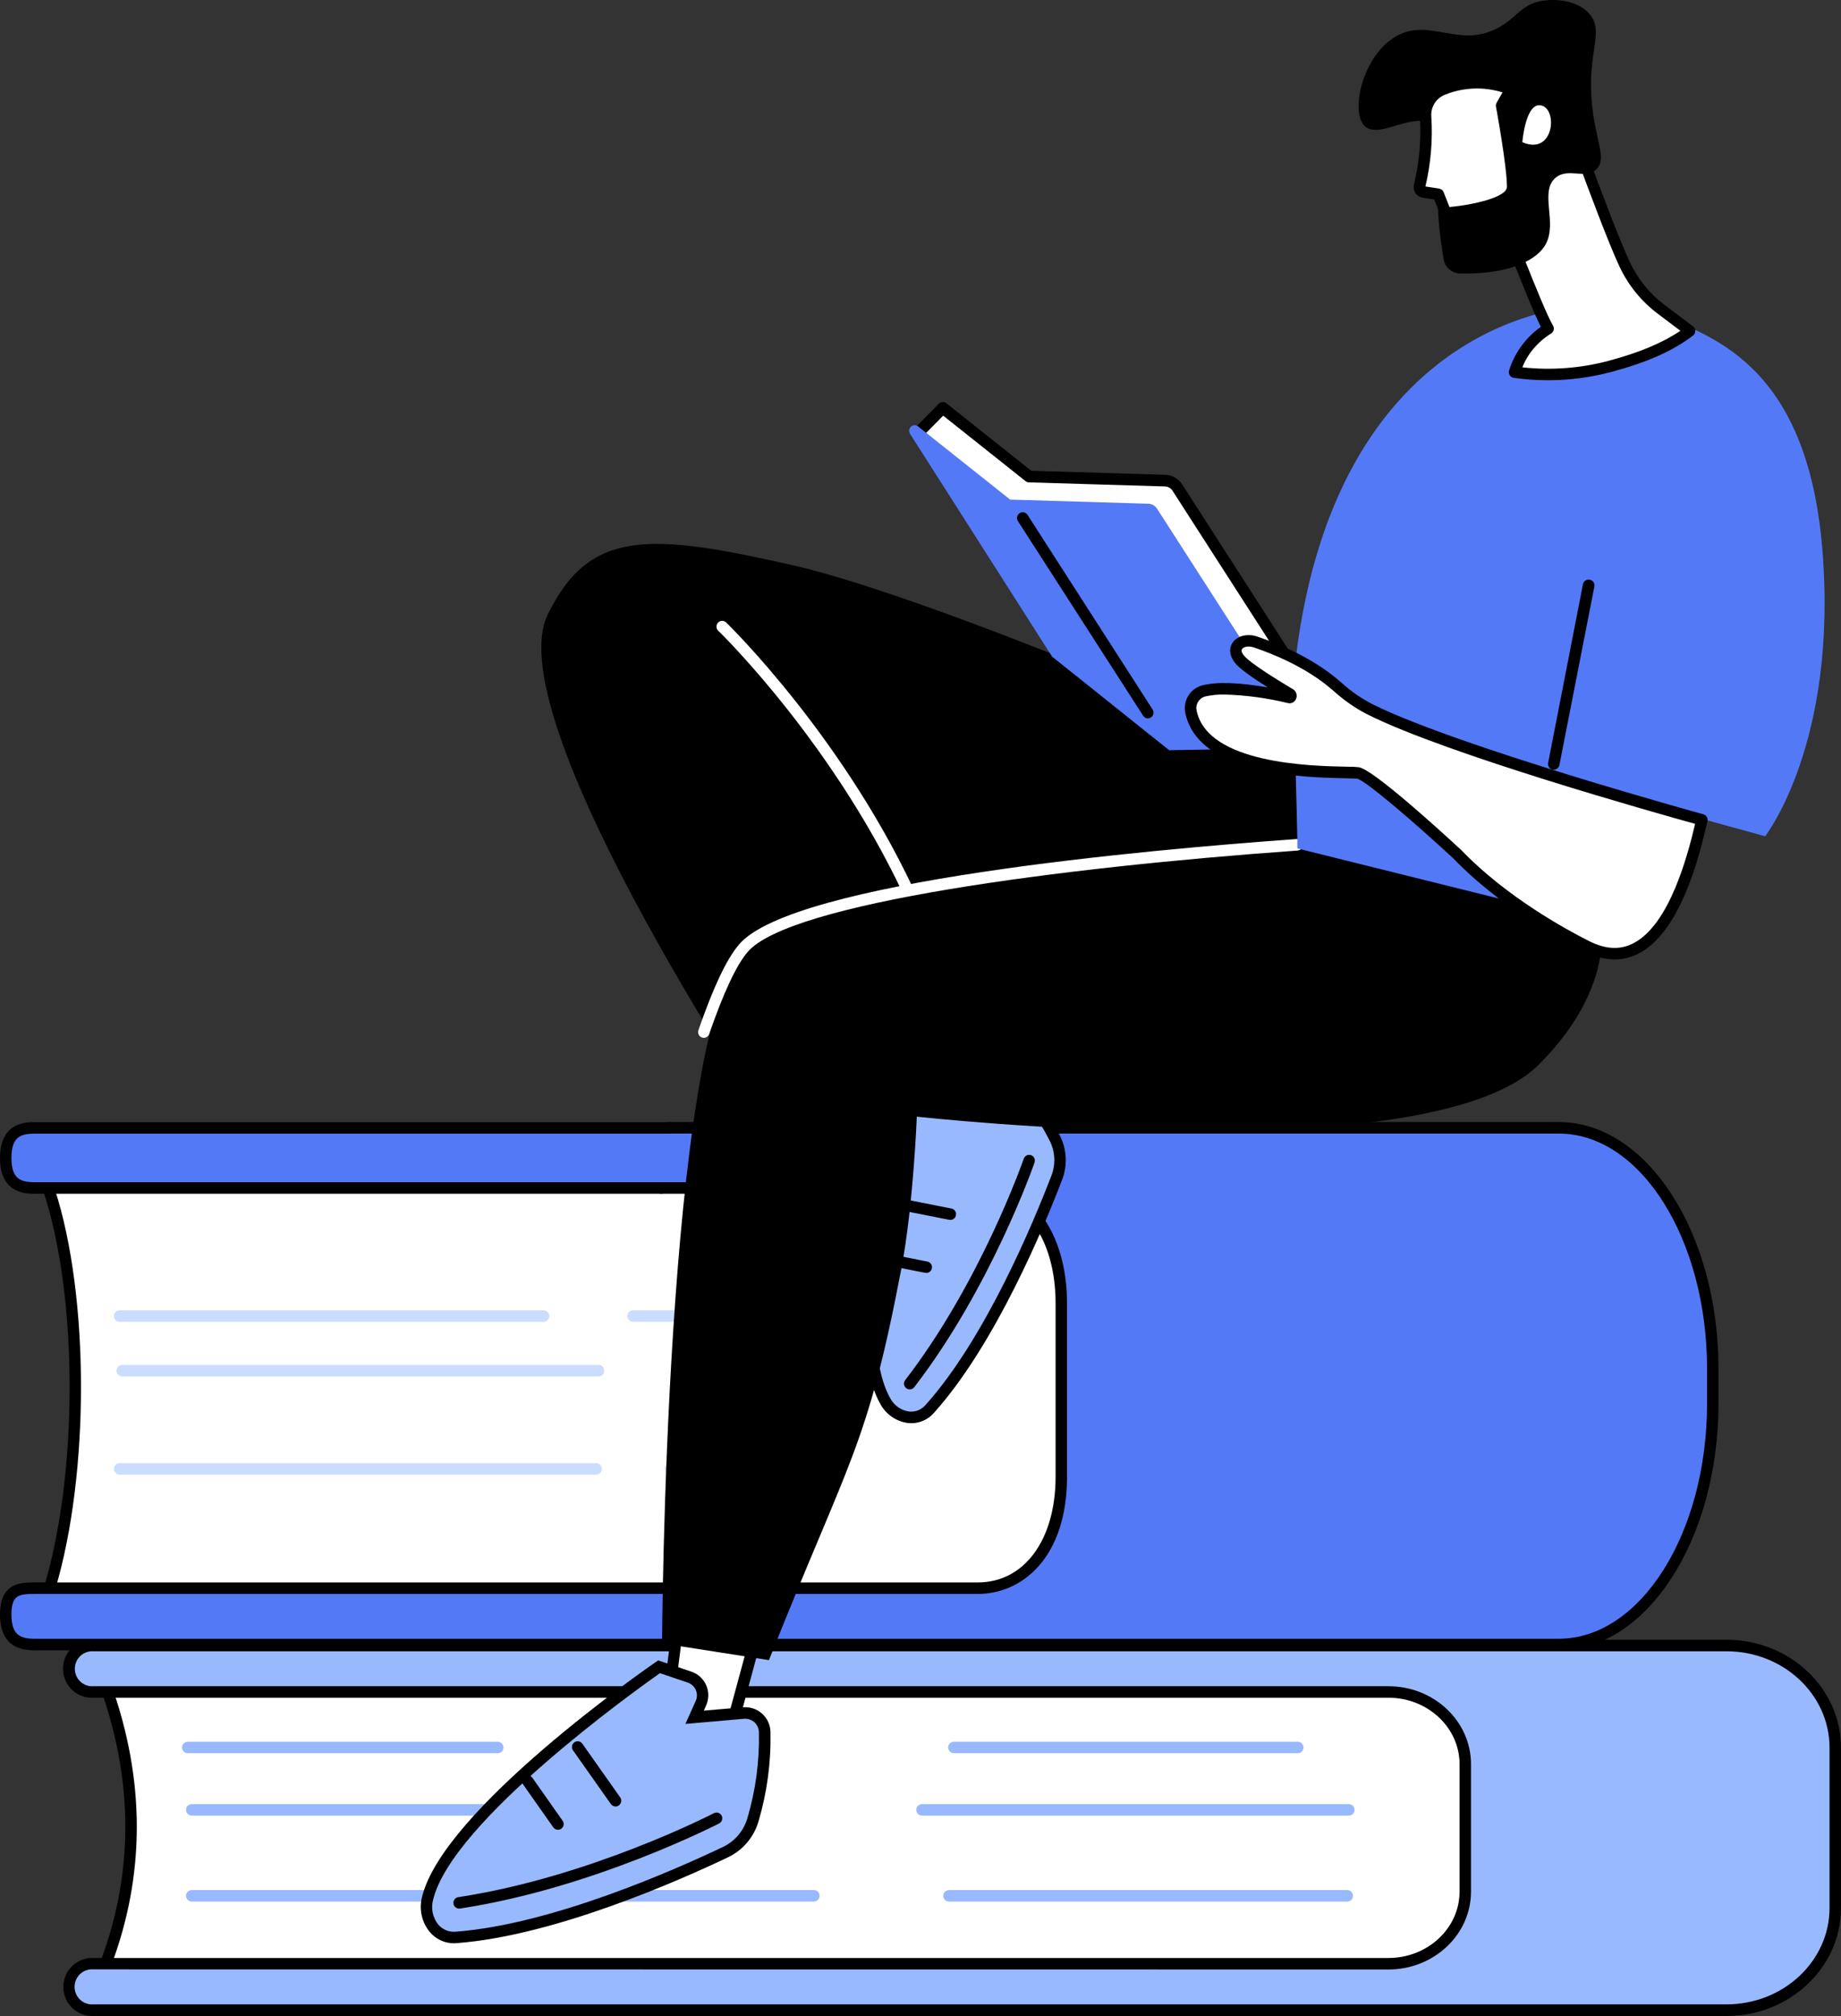 <svg width="211" height="231" viewBox="0 0 211 231" fill="none" xmlns="http://www.w3.org/2000/svg">
<rect x="0" y="0" width="211" height="231" fill="#333333" stroke="none"/>
<g clip-path="url(#clip0_1100_510)">
<path d="M5.553 182.424C9.484 169.746 9.865 149.065 5.553 136.159L8.646 131.672L126.064 135.135L123.145 183.368L8.436 183.966L5.553 182.424Z" fill="white"/>
<path d="M8.436 184.625C8.33 184.624 8.225 184.598 8.13 184.55L5.242 183.007C5.108 182.934 5.003 182.816 4.946 182.673C4.888 182.53 4.882 182.372 4.928 182.225C8.995 169.117 9 148.546 4.928 136.369C4.895 136.272 4.884 136.169 4.898 136.067C4.912 135.966 4.949 135.869 5.007 135.784L8.104 131.293C8.166 131.204 8.249 131.131 8.346 131.082C8.443 131.033 8.55 131.009 8.659 131.012L126.077 134.488C126.165 134.49 126.251 134.51 126.331 134.547C126.412 134.584 126.483 134.636 126.543 134.701C126.603 134.766 126.648 134.843 126.678 134.926C126.707 135.01 126.72 135.098 126.714 135.187L123.801 183.407C123.791 183.574 123.718 183.732 123.597 183.847C123.476 183.962 123.316 184.026 123.15 184.027L8.44 184.625H8.436ZM6.335 182.098L8.598 183.306L122.529 182.713L125.369 135.784L8.982 132.339L6.282 136.263C10.262 148.537 10.284 168.857 6.335 182.098Z" fill="black"/>
<path d="M178.65 129.237H3.98C2.145 129.237 0.655 129.809 0.655 132.683C0.655 135.557 2.145 136.123 3.98 136.123H112.062C117.348 136.123 121.638 141.076 121.638 149.351V169.201C121.638 177.475 117.348 181.984 112.062 181.984H3.98C2.145 181.984 0.655 182.116 0.655 184.99C0.655 187.864 2.145 188.435 3.98 188.435H178.65C188.401 188.435 196.304 176.065 196.304 160.807V156.852C196.321 141.603 188.401 129.237 178.65 129.237Z" fill="#5479F7"/>
<path d="M178.65 189.094H3.98C2.997 189.094 0 189.094 0 184.99C0 181.325 2.398 181.325 3.98 181.325H112.062C117.396 181.325 120.983 176.452 120.983 169.201V149.351C120.983 141.951 117.313 136.783 112.062 136.783H75.802C75.628 136.783 75.461 136.713 75.338 136.59C75.215 136.466 75.146 136.298 75.146 136.123C75.146 135.949 75.215 135.781 75.338 135.657C75.461 135.534 75.628 135.464 75.802 135.464H112.062C118.086 135.464 122.293 141.177 122.293 149.351V169.201C122.293 178.486 117.151 182.643 112.062 182.643H3.98C2.18 182.643 1.311 182.744 1.311 184.99C1.311 187.319 2.289 187.776 3.98 187.776H178.65C188.025 187.776 195.648 175.678 195.648 160.807V156.852C195.648 141.986 188.025 129.888 178.65 129.888H76.653C76.48 129.888 76.313 129.818 76.19 129.695C76.067 129.571 75.998 129.403 75.998 129.229C75.998 129.054 76.067 128.886 76.19 128.762C76.313 128.639 76.48 128.569 76.653 128.569H178.65C188.746 128.569 196.959 141.256 196.959 156.852V160.807C196.959 176.403 188.746 189.094 178.65 189.094Z" fill="black"/>
<path d="M75.784 136.783H3.98C2.997 136.783 0 136.783 0 132.683C0 128.583 2.997 128.578 3.98 128.578H76.653C76.827 128.578 76.994 128.648 77.117 128.771C77.24 128.895 77.309 129.062 77.309 129.237C77.309 129.412 77.24 129.58 77.117 129.703C76.994 129.827 76.827 129.896 76.653 129.896H3.98C2.289 129.896 1.311 130.336 1.311 132.683C1.311 135.029 2.289 135.464 3.98 135.464H75.784C75.958 135.464 76.124 135.534 76.247 135.657C76.37 135.781 76.439 135.949 76.439 136.123C76.439 136.298 76.37 136.466 76.247 136.59C76.124 136.713 75.958 136.783 75.784 136.783Z" fill="black"/>
<path d="M83.774 151.456H72.556C72.382 151.456 72.215 151.387 72.092 151.263C71.969 151.139 71.9 150.972 71.9 150.797C71.9 150.622 71.969 150.454 72.092 150.331C72.215 150.207 72.382 150.138 72.556 150.138H83.774C83.948 150.138 84.115 150.207 84.238 150.331C84.361 150.454 84.43 150.622 84.43 150.797C84.43 150.972 84.361 151.139 84.238 151.263C84.115 151.387 83.948 151.456 83.774 151.456Z" fill="#CADDFF"/>
<path d="M62.306 151.456H13.709C13.535 151.456 13.368 151.387 13.246 151.263C13.123 151.139 13.054 150.972 13.054 150.797C13.054 150.622 13.123 150.454 13.246 150.331C13.368 150.207 13.535 150.138 13.709 150.138H62.306C62.48 150.138 62.647 150.207 62.77 150.331C62.893 150.454 62.962 150.622 62.962 150.797C62.962 150.972 62.893 151.139 62.77 151.263C62.647 151.387 62.48 151.456 62.306 151.456Z" fill="#CADDFF"/>
<path d="M68.602 157.722H14.015C13.841 157.722 13.674 157.652 13.552 157.529C13.429 157.405 13.36 157.237 13.36 157.062C13.36 156.888 13.429 156.72 13.552 156.596C13.674 156.473 13.841 156.403 14.015 156.403H68.602C68.776 156.403 68.942 156.473 69.065 156.596C69.188 156.72 69.257 156.888 69.257 157.062C69.257 157.237 69.188 157.405 69.065 157.529C68.942 157.652 68.776 157.722 68.602 157.722Z" fill="#CADDFF"/>
<path d="M83.892 168.972H76.854C76.68 168.972 76.514 168.902 76.391 168.779C76.268 168.655 76.199 168.487 76.199 168.312C76.199 168.138 76.268 167.97 76.391 167.846C76.514 167.723 76.68 167.653 76.854 167.653H83.892C84.066 167.653 84.233 167.723 84.356 167.846C84.479 167.97 84.548 168.138 84.548 168.312C84.548 168.487 84.479 168.655 84.356 168.779C84.233 168.902 84.066 168.972 83.892 168.972Z" fill="#CADDFF"/>
<path d="M68.318 168.972H13.709C13.535 168.972 13.368 168.902 13.246 168.779C13.123 168.655 13.054 168.487 13.054 168.312C13.054 168.138 13.123 167.97 13.246 167.846C13.368 167.723 13.535 167.653 13.709 167.653H68.318C68.492 167.653 68.658 167.723 68.781 167.846C68.904 167.97 68.973 168.138 68.973 168.312C68.973 168.487 68.904 168.655 68.781 168.779C68.658 168.902 68.492 168.972 68.318 168.972Z" fill="#CADDFF"/>
<path d="M11.743 225.995H176.815V192.21H11.743C16.077 203.622 16.195 214.89 11.743 225.995Z" fill="white"/>
<path d="M176.815 226.654H11.743C11.635 226.655 11.529 226.629 11.434 226.578C11.338 226.527 11.257 226.454 11.197 226.364C11.138 226.274 11.101 226.171 11.091 226.064C11.08 225.957 11.096 225.848 11.136 225.749C15.443 215.004 15.443 203.776 11.136 192.447C11.101 192.348 11.09 192.242 11.104 192.139C11.118 192.035 11.157 191.935 11.217 191.85C11.277 191.764 11.356 191.693 11.448 191.644C11.541 191.595 11.643 191.569 11.748 191.568H176.815C176.989 191.568 177.155 191.638 177.278 191.761C177.401 191.885 177.47 192.053 177.47 192.228V226.012C177.466 226.184 177.395 226.347 177.272 226.467C177.15 226.587 176.986 226.654 176.815 226.654ZM12.704 225.336H176.16V192.869H12.687C16.671 203.917 16.675 214.833 12.704 225.336Z" fill="black"/>
<path d="M159.135 193.876H10.734C10.011 193.901 9.308 193.638 8.777 193.144C8.246 192.65 7.93 191.966 7.899 191.239C7.924 190.508 8.236 189.816 8.768 189.317C9.3 188.817 10.007 188.551 10.734 188.576H197.889C204.77 188.576 210.345 193.814 210.345 200.274V218.63C210.345 225.09 204.77 230.328 197.889 230.328H10.734C10.373 230.349 10.013 230.295 9.673 230.171C9.334 230.046 9.024 229.854 8.761 229.604C8.499 229.355 8.29 229.054 8.147 228.721C8.004 228.387 7.93 228.028 7.93 227.665C7.93 227.302 8.004 226.942 8.147 226.609C8.29 226.275 8.499 225.975 8.761 225.725C9.024 225.476 9.334 225.283 9.673 225.159C10.013 225.034 10.373 224.981 10.734 225.002H159.135C163.997 225.002 167.938 221.302 167.938 216.74V202.142C167.925 197.576 163.993 193.876 159.135 193.876Z" fill="#99B9FF"/>
<path d="M197.889 231H10.734C10.286 231.023 9.838 230.954 9.417 230.798C8.996 230.641 8.612 230.4 8.286 230.089C7.961 229.779 7.702 229.405 7.525 228.99C7.348 228.575 7.257 228.129 7.257 227.678C7.257 227.226 7.348 226.78 7.525 226.365C7.702 225.95 7.961 225.576 8.286 225.266C8.612 224.955 8.996 224.714 9.417 224.557C9.838 224.401 10.286 224.332 10.734 224.355H159.135C163.626 224.355 167.282 220.945 167.282 216.753V202.141C167.282 197.949 163.626 194.534 159.135 194.534H10.734C10.283 194.563 9.831 194.498 9.406 194.344C8.981 194.19 8.592 193.951 8.262 193.639C7.933 193.328 7.67 192.953 7.491 192.536C7.311 192.118 7.219 191.669 7.219 191.214C7.219 190.76 7.311 190.31 7.491 189.893C7.67 189.476 7.933 189.1 8.262 188.789C8.592 188.478 8.981 188.238 9.406 188.084C9.831 187.93 10.283 187.866 10.734 187.894H197.889C205.12 187.894 210.996 193.436 210.996 200.252V218.629C211 225.454 205.12 231 197.889 231ZM10.734 225.66C10.457 225.634 10.177 225.667 9.913 225.755C9.649 225.844 9.406 225.988 9.2 226.176C8.994 226.365 8.83 226.595 8.717 226.851C8.604 227.107 8.546 227.384 8.546 227.664C8.546 227.944 8.604 228.222 8.717 228.478C8.83 228.734 8.994 228.964 9.2 229.152C9.406 229.341 9.649 229.484 9.913 229.573C10.177 229.662 10.457 229.694 10.734 229.668H197.889C204.394 229.668 209.685 224.716 209.685 218.629V200.252C209.685 194.165 204.39 189.213 197.889 189.213H10.734C10.459 189.19 10.182 189.225 9.922 189.316C9.661 189.406 9.422 189.55 9.219 189.738C9.016 189.926 8.854 190.154 8.744 190.408C8.633 190.662 8.576 190.937 8.576 191.214C8.576 191.492 8.633 191.766 8.744 192.02C8.854 192.274 9.016 192.503 9.219 192.691C9.422 192.879 9.661 193.023 9.922 193.113C10.182 193.203 10.459 193.238 10.734 193.216H159.135C164.351 193.216 168.593 197.219 168.593 202.141V216.753C168.593 221.67 164.351 225.674 159.135 225.674L10.734 225.66Z" fill="black"/>
<path d="M57.051 200.894H21.516C21.342 200.894 21.175 200.824 21.052 200.7C20.93 200.577 20.861 200.409 20.861 200.234C20.861 200.06 20.93 199.892 21.052 199.768C21.175 199.645 21.342 199.575 21.516 199.575H57.051C57.225 199.575 57.392 199.645 57.514 199.768C57.637 199.892 57.706 200.06 57.706 200.234C57.706 200.409 57.637 200.577 57.514 200.7C57.392 200.824 57.225 200.894 57.051 200.894Z" fill="#99B9FF"/>
<path d="M148.741 200.894H109.323C109.149 200.894 108.982 200.824 108.859 200.7C108.736 200.577 108.667 200.409 108.667 200.234C108.667 200.06 108.736 199.892 108.859 199.768C108.982 199.645 109.149 199.575 109.323 199.575H148.741C148.915 199.575 149.082 199.645 149.205 199.768C149.328 199.892 149.397 200.06 149.397 200.234C149.397 200.409 149.328 200.577 149.205 200.7C149.082 200.824 148.915 200.894 148.741 200.894Z" fill="#99B9FF"/>
<path d="M60.078 208.039H21.975C21.801 208.039 21.634 207.97 21.511 207.846C21.388 207.722 21.319 207.555 21.319 207.38C21.319 207.205 21.388 207.037 21.511 206.914C21.634 206.79 21.801 206.721 21.975 206.721H60.078C60.252 206.721 60.419 206.79 60.542 206.914C60.665 207.037 60.734 207.205 60.734 207.38C60.734 207.555 60.665 207.722 60.542 207.846C60.419 207.97 60.252 208.039 60.078 208.039Z" fill="#99B9FF"/>
<path d="M154.596 208.039H105.666C105.492 208.039 105.326 207.97 105.203 207.846C105.08 207.722 105.011 207.555 105.011 207.38C105.011 207.205 105.08 207.037 105.203 206.914C105.326 206.79 105.492 206.721 105.666 206.721H154.596C154.769 206.721 154.936 206.79 155.059 206.914C155.182 207.037 155.251 207.205 155.251 207.38C155.251 207.555 155.182 207.722 155.059 207.846C154.936 207.97 154.769 208.039 154.596 208.039Z" fill="#99B9FF"/>
<path d="M93.285 217.892H21.975C21.801 217.892 21.634 217.822 21.511 217.699C21.388 217.575 21.319 217.407 21.319 217.232C21.319 217.058 21.388 216.89 21.511 216.766C21.634 216.643 21.801 216.573 21.975 216.573H93.285C93.459 216.573 93.626 216.643 93.748 216.766C93.871 216.89 93.94 217.058 93.94 217.232C93.94 217.407 93.871 217.575 93.748 217.699C93.626 217.822 93.459 217.892 93.285 217.892Z" fill="#99B9FF"/>
<path d="M154.416 217.892H108.763C108.59 217.892 108.423 217.822 108.3 217.699C108.177 217.575 108.108 217.407 108.108 217.232C108.108 217.058 108.177 216.89 108.3 216.766C108.423 216.643 108.59 216.573 108.763 216.573H154.416C154.59 216.573 154.757 216.643 154.88 216.766C155.003 216.89 155.072 217.058 155.072 217.232C155.072 217.407 155.003 217.575 154.88 217.699C154.757 217.822 154.59 217.892 154.416 217.892Z" fill="#99B9FF"/>
<path d="M86.911 186.519L83.661 198.512L76.199 197.852L77.811 185.284L86.911 186.519Z" fill="white"/>
<path d="M83.665 199.17H83.608L76.151 198.507C75.979 198.486 75.822 198.398 75.714 198.261C75.658 198.192 75.617 198.112 75.593 198.027C75.569 197.942 75.562 197.852 75.574 197.764L77.186 185.2C77.197 185.114 77.225 185.03 77.268 184.955C77.311 184.879 77.368 184.813 77.437 184.76C77.506 184.707 77.584 184.668 77.668 184.645C77.752 184.623 77.839 184.617 77.925 184.629L87.025 185.864C87.117 185.877 87.206 185.909 87.285 185.959C87.364 186.009 87.432 186.076 87.483 186.154C87.535 186.232 87.57 186.32 87.584 186.413C87.598 186.505 87.592 186.6 87.566 186.69L84.316 198.687C84.277 198.829 84.192 198.954 84.074 199.042C83.956 199.129 83.812 199.175 83.665 199.17ZM76.937 197.254L83.171 197.808L86.081 187.068L78.366 186.026L76.937 197.254Z" fill="black"/>
<path d="M83.171 212.222C77.693 214.833 63.447 221.156 52.315 222C49.939 222.18 48.462 219.882 49.013 217.553C51.359 207.652 75.552 190.988 75.552 190.988L79.047 192.175C79.339 192.271 79.607 192.428 79.834 192.635C80.061 192.842 80.243 193.095 80.366 193.377C80.49 193.659 80.553 193.965 80.552 194.273C80.55 194.582 80.484 194.886 80.358 195.167L79.633 196.771L85.238 196.288C85.54 196.262 85.845 196.297 86.134 196.393C86.422 196.489 86.688 196.643 86.915 196.846C87.143 197.049 87.326 197.296 87.456 197.572C87.585 197.849 87.657 198.149 87.667 198.455C87.747 201.847 87.305 205.231 86.356 208.487C86.12 209.302 85.714 210.056 85.165 210.7C84.615 211.344 83.936 211.863 83.171 212.222Z" fill="#99B9FF"/>
<path d="M52.044 222.669C51.508 222.673 50.978 222.556 50.492 222.328C50.006 222.1 49.577 221.766 49.235 221.35C48.793 220.805 48.484 220.164 48.333 219.477C48.181 218.79 48.191 218.077 48.362 217.395C50.743 207.363 74.172 191.125 75.168 190.439L75.439 190.255L79.244 191.547C79.621 191.674 79.967 191.879 80.26 192.15C80.552 192.42 80.785 192.749 80.944 193.116C81.102 193.482 81.182 193.878 81.178 194.278C81.174 194.678 81.087 195.072 80.922 195.436L80.664 196.012L85.155 195.629C85.549 195.595 85.946 195.642 86.321 195.766C86.697 195.891 87.043 196.091 87.339 196.354C87.633 196.615 87.87 196.934 88.036 197.291C88.202 197.648 88.293 198.035 88.305 198.429C88.381 201.89 87.923 205.343 86.946 208.663C86.689 209.564 86.244 210.4 85.642 211.115C85.039 211.83 84.293 212.409 83.451 212.812C77.837 215.488 63.569 221.803 52.363 222.651L52.044 222.669ZM75.635 191.718C73.014 193.573 51.765 208.716 49.633 217.707C49.506 218.189 49.493 218.693 49.595 219.181C49.696 219.669 49.91 220.125 50.218 220.515C50.465 220.807 50.779 221.034 51.131 221.178C51.484 221.322 51.866 221.378 52.245 221.341C63.237 220.511 77.326 214.271 82.874 211.625C83.548 211.302 84.145 210.839 84.627 210.266C85.109 209.693 85.465 209.024 85.67 208.303C86.609 205.115 87.052 201.801 86.981 198.477C86.975 198.262 86.925 198.051 86.835 197.856C86.745 197.661 86.616 197.486 86.457 197.343C86.295 197.199 86.106 197.09 85.901 197.022C85.696 196.954 85.479 196.929 85.264 196.948L78.554 197.537L79.738 194.9C79.826 194.704 79.872 194.491 79.874 194.276C79.876 194.061 79.832 193.848 79.747 193.65C79.662 193.453 79.537 193.276 79.379 193.13C79.222 192.984 79.036 192.873 78.833 192.804L75.635 191.718Z" fill="black"/>
<path d="M52.669 218.696C52.495 218.708 52.324 218.651 52.192 218.537C52.06 218.422 51.979 218.26 51.966 218.085C51.953 217.91 52.01 217.737 52.124 217.605C52.238 217.472 52.399 217.39 52.573 217.377C67.636 215.083 81.682 207.837 81.822 207.762C81.976 207.682 82.156 207.666 82.322 207.72C82.488 207.773 82.626 207.89 82.706 208.046C82.786 208.201 82.801 208.382 82.749 208.549C82.696 208.716 82.579 208.855 82.424 208.936C82.28 209.006 68.043 216.353 52.77 218.682L52.669 218.696Z" fill="black"/>
<path d="M63.949 209.665C63.844 209.665 63.741 209.64 63.647 209.592C63.554 209.544 63.473 209.474 63.412 209.388L59.956 204.475C59.857 204.332 59.818 204.156 59.848 203.984C59.877 203.812 59.972 203.659 60.114 203.557C60.184 203.506 60.263 203.471 60.347 203.451C60.431 203.432 60.518 203.429 60.603 203.444C60.688 203.459 60.769 203.49 60.842 203.537C60.914 203.583 60.977 203.644 61.026 203.715L64.482 208.628C64.583 208.77 64.623 208.947 64.595 209.119C64.566 209.291 64.471 209.445 64.329 209.547C64.217 209.623 64.085 209.665 63.949 209.665Z" fill="black"/>
<path d="M70.546 206.993C70.442 206.993 70.339 206.968 70.246 206.92C70.153 206.872 70.073 206.802 70.013 206.716L65.671 200.564C65.621 200.493 65.585 200.413 65.566 200.329C65.546 200.244 65.544 200.157 65.558 200.071C65.573 199.986 65.604 199.904 65.65 199.831C65.695 199.757 65.755 199.694 65.826 199.643C65.896 199.593 65.975 199.557 66.059 199.538C66.143 199.519 66.23 199.516 66.315 199.531C66.4 199.545 66.482 199.576 66.555 199.623C66.628 199.669 66.691 199.729 66.741 199.799L71.083 205.952C71.183 206.096 71.222 206.273 71.192 206.445C71.163 206.618 71.067 206.772 70.926 206.875C70.814 206.951 70.681 206.993 70.546 206.993Z" fill="black"/>
<path d="M121.127 134.919C119.1 140.219 113.521 153.692 106.548 161.453C105.063 163.11 102.617 162.512 101.485 160.574C96.745 152.379 102.429 125.506 102.429 125.506L105.544 124.047C105.802 123.926 106.083 123.861 106.367 123.856C106.652 123.851 106.935 123.907 107.197 124.018C107.46 124.13 107.696 124.296 107.89 124.506C108.085 124.715 108.233 124.963 108.327 125.234L108.864 126.781L112.359 122.826C112.546 122.612 112.774 122.44 113.03 122.318C113.286 122.197 113.563 122.129 113.846 122.119C114.128 122.11 114.41 122.158 114.673 122.261C114.937 122.364 115.176 122.521 115.378 122.72C117.593 124.962 119.45 127.535 120.882 130.349C121.244 131.049 121.453 131.819 121.495 132.608C121.537 133.396 121.412 134.184 121.127 134.919Z" fill="#99B9FF"/>
<path d="M104.447 163.079C104.322 163.078 104.196 163.071 104.071 163.057C103.415 162.973 102.788 162.735 102.24 162.363C101.692 161.99 101.239 161.493 100.917 160.912C96.112 152.593 101.555 126.486 101.791 125.379L101.861 125.053L105.273 123.458C105.614 123.299 105.985 123.214 106.361 123.208C106.737 123.201 107.11 123.275 107.456 123.422C107.802 123.57 108.114 123.789 108.371 124.066C108.627 124.342 108.824 124.67 108.947 125.027L109.117 125.515L111.848 122.412C112.096 122.131 112.398 121.904 112.736 121.744C113.074 121.584 113.44 121.494 113.814 121.481C114.184 121.466 114.554 121.529 114.899 121.665C115.244 121.801 115.557 122.008 115.819 122.272C118.085 124.559 119.983 127.188 121.446 130.063C121.851 130.843 122.087 131.701 122.138 132.58C122.188 133.459 122.052 134.339 121.739 135.161C119.659 140.592 114.063 154.079 107.038 161.897C106.715 162.268 106.316 162.566 105.87 162.769C105.423 162.973 104.938 163.079 104.447 163.079ZM103.005 125.972C102.389 129.022 97.763 152.84 102.049 160.249C102.268 160.649 102.577 160.993 102.952 161.253C103.327 161.512 103.756 161.68 104.207 161.743C104.552 161.777 104.901 161.728 105.224 161.6C105.547 161.471 105.835 161.267 106.064 161.005C112.94 153.349 118.462 140.043 120.515 134.677C120.762 134.03 120.868 133.338 120.828 132.646C120.789 131.954 120.603 131.279 120.284 130.665C118.884 127.909 117.066 125.389 114.897 123.194C114.761 123.058 114.598 122.952 114.42 122.881C114.241 122.811 114.049 122.778 113.857 122.786C113.662 122.792 113.47 122.838 113.294 122.922C113.117 123.006 112.959 123.126 112.831 123.274L108.611 128.059L107.711 125.466C107.647 125.283 107.546 125.115 107.415 124.973C107.283 124.831 107.123 124.718 106.945 124.642C106.767 124.567 106.575 124.529 106.382 124.533C106.189 124.536 105.998 124.58 105.823 124.662L103.005 125.972Z" fill="black"/>
<path d="M104.264 159.203C104.118 159.204 103.976 159.155 103.862 159.062C103.793 159.01 103.736 158.944 103.693 158.869C103.65 158.794 103.622 158.712 103.611 158.626C103.6 158.54 103.607 158.453 103.629 158.369C103.652 158.286 103.691 158.208 103.744 158.14C112.433 146.872 117.287 132.907 117.335 132.766C117.393 132.601 117.513 132.466 117.67 132.391C117.827 132.315 118.007 132.306 118.171 132.364C118.335 132.422 118.47 132.544 118.545 132.701C118.62 132.859 118.629 133.04 118.571 133.205C118.523 133.35 113.604 147.509 104.779 158.957C104.717 159.035 104.639 159.097 104.55 159.14C104.46 159.183 104.363 159.204 104.264 159.203Z" fill="black"/>
<path d="M106.098 145.835C106.056 145.84 106.014 145.84 105.972 145.835L100.502 144.754C100.339 144.714 100.197 144.611 100.106 144.468C100.016 144.325 99.984 144.153 100.016 143.987C100.049 143.82 100.144 143.673 100.282 143.576C100.419 143.478 100.589 143.437 100.756 143.462L106.221 144.543C106.395 144.56 106.555 144.645 106.666 144.78C106.778 144.915 106.831 145.089 106.815 145.264C106.799 145.439 106.714 145.6 106.58 145.712C106.445 145.824 106.272 145.878 106.098 145.862V145.835Z" fill="black"/>
<path d="M108.855 139.758C108.813 139.762 108.771 139.762 108.728 139.758L101.856 138.4C101.769 138.387 101.685 138.356 101.609 138.309C101.534 138.263 101.468 138.201 101.417 138.128C101.366 138.055 101.33 137.973 101.312 137.885C101.293 137.798 101.293 137.708 101.31 137.62C101.327 137.533 101.362 137.45 101.412 137.376C101.462 137.303 101.526 137.24 101.601 137.192C101.676 137.144 101.759 137.112 101.847 137.098C101.934 137.083 102.024 137.087 102.11 137.108L108.982 138.466C109.156 138.483 109.316 138.569 109.427 138.704C109.538 138.84 109.591 139.014 109.574 139.189C109.557 139.364 109.472 139.525 109.337 139.636C109.202 139.748 109.029 139.801 108.855 139.784V139.758Z" fill="black"/>
<path d="M147.737 86.44C147.173 85.847 107.151 68.453 90.795 64.753C74.439 61.053 67.567 60.6 62.774 70.422C56.776 82.726 89.585 131.14 89.585 131.14L158.475 113.079L147.737 86.44Z" fill="black"/>
<path d="M104.897 104.527C104.77 104.527 104.647 104.49 104.54 104.421C104.434 104.351 104.35 104.252 104.299 104.136C96.055 85.626 82.455 72.394 82.306 72.263C82.186 72.141 82.118 71.977 82.116 71.805C82.114 71.633 82.179 71.467 82.297 71.343C82.415 71.219 82.576 71.145 82.747 71.139C82.918 71.133 83.084 71.194 83.211 71.309C83.351 71.441 97.143 84.844 105.491 103.6C105.528 103.679 105.548 103.765 105.551 103.853C105.554 103.94 105.539 104.027 105.508 104.109C105.478 104.191 105.431 104.266 105.371 104.329C105.311 104.393 105.239 104.443 105.159 104.479C105.076 104.513 104.987 104.53 104.897 104.527Z" fill="white"/>
<path d="M183.141 103.652C183.141 103.652 186.321 112.085 176.326 122.026C163.8 134.484 105.076 127.949 105.076 127.949C105.076 127.949 104.687 138.21 103.268 145.567C99.362 165.948 97.387 166.942 88.13 190.223L75.88 188.307C75.88 188.307 76.182 119.314 85.19 108.671C94.198 98.027 150.926 97.439 150.926 97.439L183.141 103.652Z" fill="black"/>
<path d="M80.668 118.919C80.594 118.918 80.52 118.906 80.45 118.884C80.286 118.826 80.152 118.705 80.076 118.548C80.001 118.39 79.991 118.209 80.048 118.044C81.752 113.118 83.268 109.91 84.692 108.231C90.808 100.989 131.437 97.364 148.624 96.142C148.797 96.13 148.969 96.188 149.1 96.303C149.232 96.418 149.313 96.58 149.325 96.755C149.337 96.93 149.28 97.103 149.165 97.235C149.051 97.367 148.889 97.448 148.715 97.461C121.354 99.403 90.428 103.494 85.688 109.084C84.377 110.613 82.914 113.777 81.284 118.475C81.24 118.604 81.157 118.717 81.047 118.796C80.937 118.876 80.804 118.919 80.668 118.919Z" fill="white"/>
<path d="M152.411 83.029L134.936 55.863C134.785 55.629 134.58 55.435 134.338 55.298C134.096 55.161 133.825 55.085 133.547 55.076L117.964 54.61L108.073 46.744L105.216 49.636L122.77 72.597L136.195 83.328L152.411 83.029Z" fill="white"/>
<path d="M136.186 83.987C136.038 83.986 135.895 83.935 135.78 83.842L122.354 73.115C122.313 73.08 122.275 73.042 122.241 73.001L104.687 50.039C104.586 49.913 104.535 49.752 104.545 49.59C104.555 49.427 104.624 49.274 104.74 49.161L107.597 46.265C107.711 46.15 107.863 46.081 108.024 46.072C108.185 46.062 108.344 46.112 108.471 46.212L118.195 53.942L133.565 54.408C133.948 54.418 134.323 54.523 134.657 54.712C134.991 54.901 135.275 55.169 135.482 55.493L152.957 82.66C153.02 82.758 153.056 82.872 153.061 82.989C153.065 83.106 153.039 83.222 152.984 83.326C152.93 83.429 152.848 83.516 152.749 83.577C152.65 83.639 152.536 83.672 152.42 83.675L136.195 83.974L136.186 83.987ZM123.233 72.122L136.409 82.668L151.219 82.396L134.382 56.227C134.287 56.08 134.157 55.959 134.005 55.874C133.853 55.789 133.682 55.742 133.508 55.739L117.92 55.273C117.78 55.268 117.645 55.217 117.536 55.128L108.099 47.627L106.059 49.697L123.233 72.122Z" fill="black"/>
<path d="M150.227 85.666L132.599 58.271C132.493 58.108 132.349 57.973 132.181 57.877C132.012 57.782 131.823 57.728 131.629 57.721L115.775 57.247L105.216 48.853C105.098 48.763 104.953 48.717 104.804 48.723C104.656 48.73 104.515 48.788 104.405 48.889C104.296 48.989 104.225 49.125 104.204 49.273C104.184 49.42 104.216 49.571 104.294 49.697L120.576 75.233L134.001 85.965L150.227 85.666Z" fill="#5479F7"/>
<path d="M131.568 82.317C131.458 82.317 131.35 82.29 131.254 82.237C131.158 82.184 131.077 82.107 131.018 82.014L116.666 59.712C116.572 59.565 116.539 59.386 116.576 59.215C116.612 59.044 116.715 58.895 116.861 58.8C117.007 58.705 117.184 58.672 117.354 58.709C117.524 58.746 117.673 58.849 117.767 58.996L132.101 81.298C132.195 81.445 132.228 81.623 132.192 81.794C132.156 81.966 132.054 82.116 131.909 82.212C131.807 82.277 131.689 82.314 131.568 82.317Z" fill="black"/>
<path d="M202.306 95.822C202.306 95.822 210.694 85.104 208.859 62.898C207.09 41.581 196.002 38.224 188.65 35.604C181.411 33.025 152.241 35.833 148.261 77.73C148.195 78.406 148.75 96.525 148.698 97.219L179.244 104.813L179.615 89.577L202.306 95.822Z" fill="#5479F7"/>
<path d="M178.082 88.193C178.04 88.197 177.997 88.197 177.955 88.193C177.785 88.159 177.634 88.059 177.537 87.914C177.44 87.769 177.403 87.591 177.435 87.42L181.424 66.95C181.457 66.775 181.559 66.621 181.705 66.521C181.852 66.422 182.032 66.385 182.206 66.418C182.38 66.452 182.533 66.554 182.632 66.702C182.731 66.849 182.768 67.03 182.734 67.205L178.724 87.674C178.691 87.821 178.61 87.953 178.493 88.047C178.376 88.141 178.231 88.193 178.082 88.193Z" fill="black"/>
<path d="M143.936 73.568C142.376 73.032 140.935 74.086 142.049 75.514C142.922 76.653 147.182 79.122 147.859 79.549C148.025 79.65 147.959 79.988 147.767 79.922C142.293 78.714 139.441 78.793 137.96 79.171C137.457 79.304 137.024 79.627 136.753 80.074C136.482 80.52 136.393 81.055 136.505 81.566C138.104 89.212 153.805 88.342 155.64 88.562C157.147 88.746 167.025 97.882 167.025 97.882C171.489 102.527 177.536 106.271 181.904 108.46C190.856 112.942 194.137 97.724 195.059 93.932C195.059 93.932 166.942 86.233 157.051 81.293C155.756 80.637 154.55 79.816 153.464 78.85C152.219 77.743 149.497 75.471 143.936 73.568Z" fill="white"/>
<path d="M185.041 109.936C183.847 109.916 182.674 109.615 181.616 109.058C178.855 107.673 171.852 103.859 166.553 98.348C161.891 94.037 156.483 89.427 155.552 89.225C155.347 89.225 154.84 89.19 154.202 89.177C149.593 89.085 137.352 88.839 135.854 81.706C135.706 81.029 135.826 80.32 136.186 79.73C136.547 79.139 137.122 78.712 137.789 78.538C139.462 78.099 141.987 78.195 145.321 78.775C143.613 77.699 142.075 76.644 141.52 75.928C140.908 75.141 140.821 74.271 141.289 73.612C141.835 72.834 143.01 72.561 144.141 72.953C150.048 74.974 152.848 77.435 153.901 78.362C154.946 79.291 156.104 80.081 157.348 80.713C167.06 85.547 194.949 93.229 195.229 93.308C195.393 93.353 195.533 93.461 195.62 93.609C195.706 93.757 195.732 93.932 195.692 94.099L195.609 94.455C194.796 97.882 192.643 106.988 187.588 109.37C186.791 109.744 185.921 109.937 185.041 109.936ZM140.358 79.584C139.606 79.567 138.855 79.642 138.121 79.808C137.781 79.898 137.49 80.118 137.308 80.421C137.126 80.723 137.068 81.085 137.147 81.43C138.423 87.533 150.319 87.771 154.229 87.85C154.958 87.85 155.439 87.876 155.718 87.911C157.313 88.1 165.115 95.219 167.47 97.399C172.651 102.787 179.497 106.513 182.201 107.871C183.984 108.75 185.565 108.86 187.042 108.165C191.411 106.113 193.525 97.584 194.281 94.402C190.013 93.22 165.906 86.448 156.771 81.886C155.428 81.201 154.176 80.347 153.045 79.347C152.044 78.468 149.388 76.13 143.726 74.192C143.101 73.977 142.542 74.113 142.363 74.363C142.184 74.614 142.42 74.926 142.564 75.106C143.246 75.985 146.601 78.015 147.706 78.683L148.209 78.986C148.384 79.098 148.515 79.269 148.576 79.469C148.638 79.668 148.627 79.884 148.545 80.076C148.475 80.255 148.345 80.402 148.177 80.493C148.008 80.583 147.814 80.61 147.627 80.568C145.246 79.983 142.809 79.653 140.358 79.584Z" fill="black"/>
<path d="M180.895 16.646C181.009 16.857 184.53 26.692 186.242 30.322C187.194 32.339 188.62 34.092 190.397 35.428L193.696 37.911C191.839 39.335 189.156 40.746 184.561 41.972C180.978 42.925 177.243 43.152 173.573 42.64C173.835 41.808 174.216 41.019 174.705 40.298C175.426 39.234 176.362 38.336 177.453 37.661C175.95 35.064 172.337 24.886 170.834 22.28L180.895 16.646Z" fill="white"/>
<path d="M177.426 43.572C176.111 43.571 174.797 43.478 173.495 43.295C173.4 43.282 173.31 43.248 173.23 43.195C173.15 43.143 173.082 43.074 173.031 42.993C172.981 42.912 172.948 42.821 172.936 42.725C172.924 42.63 172.933 42.534 172.962 42.442C173.241 41.547 173.65 40.699 174.176 39.924C174.829 38.959 175.651 38.121 176.601 37.45C175.823 35.916 174.713 33.144 173.543 30.226C172.293 27.11 170.983 23.884 170.266 22.636C170.223 22.56 170.195 22.476 170.184 22.389C170.172 22.302 170.179 22.214 170.202 22.129C170.225 22.045 170.265 21.966 170.318 21.896C170.372 21.827 170.439 21.77 170.515 21.727L180.563 16.08C180.714 16.001 180.889 15.983 181.052 16.032C181.215 16.08 181.353 16.19 181.437 16.339C181.485 16.423 181.52 16.519 182.075 18.018C183.193 21.032 185.513 27.312 186.806 30.046C187.705 31.964 189.055 33.633 190.738 34.91L194.036 37.393C194.118 37.454 194.184 37.534 194.23 37.625C194.275 37.717 194.299 37.818 194.298 37.92C194.3 38.023 194.277 38.124 194.233 38.215C194.188 38.307 194.122 38.387 194.041 38.448C191.747 40.206 188.772 41.524 184.678 42.618C182.312 43.247 179.874 43.568 177.426 43.572ZM174.478 42.091C177.803 42.456 181.166 42.199 184.399 41.335C187.894 40.399 190.515 39.3 192.595 37.903L190.008 35.956C188.143 34.554 186.643 32.717 185.64 30.604C184.329 27.817 181.987 21.503 180.865 18.466L180.541 17.587L171.703 22.549C172.481 24.091 173.582 26.842 174.735 29.729C175.985 32.849 177.278 36.075 178.003 37.332C178.086 37.479 178.109 37.652 178.068 37.816C178.026 37.98 177.923 38.121 177.78 38.211C176.769 38.832 175.9 39.663 175.233 40.649C174.933 41.103 174.68 41.586 174.478 42.091Z" fill="black"/>
<path d="M160.157 4.078C164.006 2.026 167.326 5.664 171.852 3.103C173.923 1.929 174.377 0.519 176.658 0.11C178.174 -0.158 180.747 -0.031 182.153 1.582C183.945 3.639 181.878 5.853 182.455 11.883C182.857 16.119 184.202 18.198 182.962 19.406C181.721 20.614 179.729 19.147 178.278 20.377C176.409 21.972 178.532 25.501 177.142 28.01C176.269 29.597 173.39 31.469 167.348 31.337C166.891 31.328 166.452 31.159 166.105 30.859C165.759 30.559 165.528 30.147 165.452 29.694C165.251 28.445 165.015 26.85 164.888 25.299C164.373 18.066 165.932 15.658 164.408 14.427C162.07 12.542 158.082 16.084 156.395 14.427C154.709 12.77 156.203 6.187 160.157 4.078Z" fill="black"/>
<path d="M173.167 10.213L172.101 12.09C172.101 12.09 173.412 18.936 173.368 21.419C173.324 23.902 165.701 24.416 165.701 24.416L164.827 22.263L163.167 22.003C163.088 21.992 163.012 21.965 162.944 21.922C162.876 21.879 162.818 21.823 162.773 21.756C162.728 21.689 162.697 21.614 162.683 21.535C162.669 21.456 162.672 21.374 162.691 21.296C163.317 18.71 163.549 16.042 163.377 13.386C163.331 12.717 163.499 12.05 163.857 11.484C164.214 10.918 164.743 10.482 165.364 10.239C167.866 9.224 170.659 9.214 173.167 10.213Z" fill="white"/>
<path d="M165.701 25.075C165.569 25.076 165.441 25.036 165.332 24.962C165.224 24.887 165.141 24.781 165.094 24.658L164.377 22.856L163.067 22.658C162.898 22.631 162.736 22.57 162.592 22.478C162.448 22.386 162.324 22.265 162.228 22.122C162.133 21.98 162.069 21.819 162.04 21.65C162.01 21.482 162.016 21.308 162.057 21.142C162.672 18.614 162.902 16.006 162.739 13.408C162.679 12.598 162.88 11.79 163.312 11.104C163.744 10.418 164.384 9.89 165.137 9.598C167.789 8.534 170.746 8.534 173.399 9.598C173.487 9.633 173.567 9.686 173.633 9.754C173.699 9.822 173.75 9.904 173.783 9.993C173.813 10.083 173.825 10.179 173.816 10.273C173.808 10.368 173.78 10.46 173.735 10.543L172.787 12.208C173.018 13.465 174.045 19.143 174.023 21.437C173.997 24.381 167.121 24.992 165.723 25.084L165.701 25.075ZM163.368 21.366L164.945 21.612C165.057 21.63 165.163 21.676 165.252 21.747C165.341 21.818 165.41 21.911 165.452 22.017L166.129 23.722C169.025 23.458 172.704 22.57 172.713 21.415C172.713 19.024 171.468 12.283 171.454 12.213C171.43 12.062 171.456 11.907 171.529 11.773L172.206 10.587C170.046 9.91 167.721 10.004 165.622 10.85C165.129 11.038 164.71 11.38 164.426 11.827C164.142 12.273 164.008 12.8 164.045 13.329C164.221 16.027 163.992 18.736 163.368 21.366Z" fill="black"/>
<path d="M174.478 16.294C174.478 16.294 174.849 11.557 176.71 12.098C178.571 12.638 178.056 17.85 174.478 16.294Z" fill="white"/>
</g>
<defs>
<clipPath id="clip0_1100_510">
<rect width="211" height="231" fill="white"/>
</clipPath>
</defs>
</svg>
